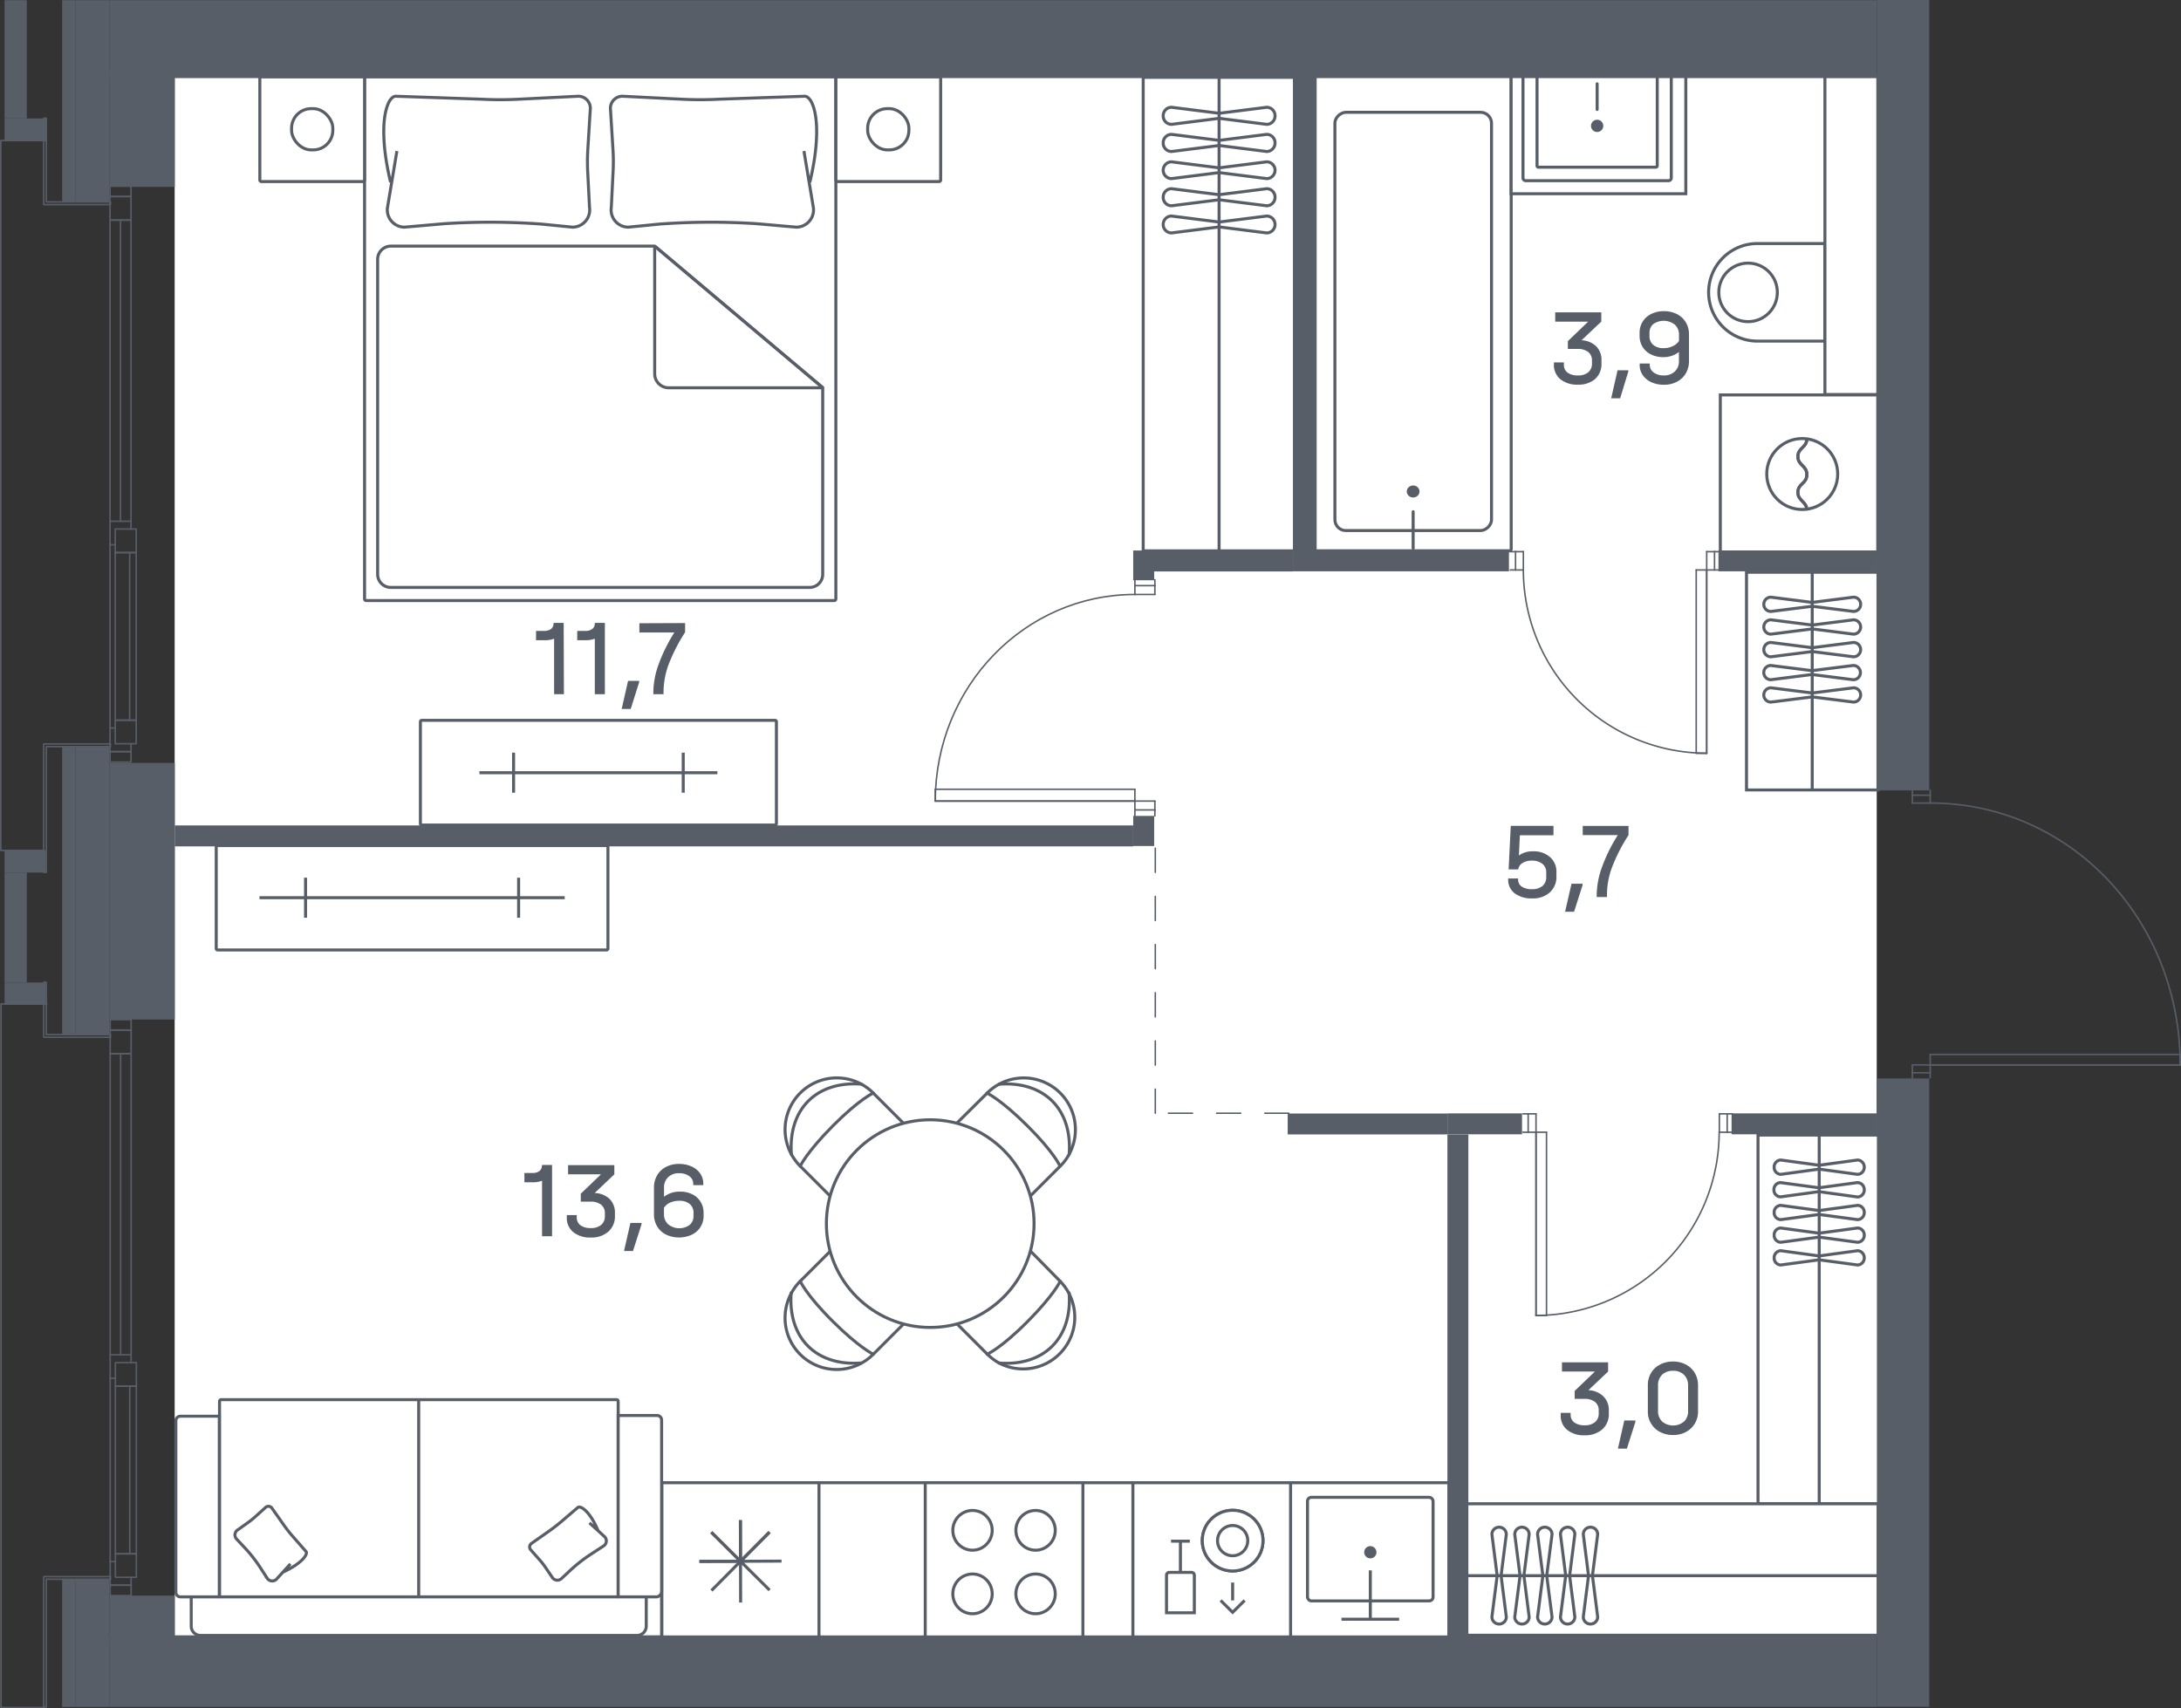<svg id="Слой_1" data-name="Слой 1" xmlns="http://www.w3.org/2000/svg" viewBox="0 0 362.12 283.65"><rect x="0" y="0" width="362.12" height="283.65" fill="#333333" stroke="none"/><path d="M29,13v258.7H311.6V13Z" transform="translate(0 -0.13)" fill="#fff" fill-rule="evenodd"/><rect x="195.15" y="35.83" width="78.96" height="32.55" rx="0.23" transform="translate(182.53 286.61) rotate(-90)" fill="#fff" stroke="#585e68" stroke-miterlimit="10" stroke-width="0.5"/><rect x="199.91" y="40.51" width="69.45" height="26" rx="1.81" transform="translate(181.13 288.01) rotate(-90)" fill="none" stroke="#585e68" stroke-miterlimit="10" stroke-width="0.5"/><ellipse cx="234.63" cy="81.61" rx="1.06" ry="1" fill="#585e68"/><line x1="234.63" y1="84.97" x2="234.63" y2="91.05" fill="none" stroke="#585e68" stroke-linecap="round" stroke-miterlimit="10" stroke-width="0.5"/><rect x="285.63" y="65.7" width="26.14" height="26.14" transform="translate(377.47 -220.05) rotate(90)" fill="#fff" stroke="#585e68" stroke-miterlimit="10" stroke-width="0.5"/><circle cx="299.23" cy="78.71" r="5.89" fill="none" stroke="#585e68" stroke-miterlimit="10" stroke-width="0.5"/><path d="M300,73c0,1.47-1.49,1.47-1.49,2.94s1.49,1.48,1.49,3-1.49,1.47-1.49,2.94,1.49,1.48,1.49,3" transform="translate(0 -0.13)" fill="none" stroke="#585e68" stroke-miterlimit="10" stroke-width="0.5"/><path d="M300,73c0,1.47-1.49,1.47-1.49,2.94s1.49,1.48,1.49,3-1.49,1.47-1.49,2.94,1.49,1.48,1.49,3" transform="translate(0 -0.13)" fill="none" stroke="#585e68" stroke-miterlimit="10" stroke-width="0.5"/><rect x="302.99" y="40.58" width="5" height="16.2" transform="matrix(-1, 0, 0, -1, 610.98, 97.22)" fill="#fff" stroke="#585e68" stroke-miterlimit="10" stroke-width="0.5"/><path d="M283.69,40.58h11.2a8.1,8.1,0,0,1,8.1,8.1v0a8.1,8.1,0,0,1-8.1,8.1h-11.2a0,0,0,0,1,0,0V40.58a0,0,0,0,1,0,0Z" transform="translate(586.68 97.22) rotate(-180)" fill="#fff" stroke="#585e68" stroke-miterlimit="10" stroke-width="0.5"/><circle cx="290.24" cy="48.55" r="4.86" fill="none" stroke="#585e68" stroke-miterlimit="10" stroke-width="0.5"/><circle cx="305.49" cy="48.55" r="0.97" fill="#585e68"/><rect x="280.96" y="34.82" width="52.85" height="8.78" transform="translate(346.6 -268.3) rotate(90)" fill="#fff" stroke="#585e68" stroke-miterlimit="10" stroke-width="0.5"/><rect x="255.58" y="7.98" width="19.63" height="29" transform="translate(287.88 -243.04) rotate(90)" fill="#fff" stroke="#585e68" stroke-miterlimit="10" stroke-width="0.5"/><path d="M256.46,9.09h17a.45.45,0,0,1,.45.45V33.26a.45.45,0,0,1-.45.45h-17a0,0,0,0,1,0,0V9.09A0,0,0,0,1,256.46,9.09Z" transform="translate(286.58 -243.91) rotate(90)" fill="#fff" stroke="#585e68" stroke-miterlimit="10" stroke-width="0.5"/><path d="M257.56,10.31h15a.22.22,0,0,1,.22.22V30.05a.22.22,0,0,1-.22.22h-15a0,0,0,0,1,0,0v-20A0,0,0,0,1,257.56,10.31Z" transform="translate(285.47 -245.02) rotate(90)" fill="#fff" stroke="#585e68" stroke-miterlimit="10" stroke-width="0.5"/><circle cx="265.18" cy="20.9" r="1.02" fill="#585e68"/><line x1="265.18" y1="13.91" x2="265.18" y2="18.18" fill="none" stroke="#585e68" stroke-linecap="round" stroke-miterlimit="10" stroke-width="0.5"/><rect x="56.17" y="17.24" width="86.96" height="78.25" rx="0.23" transform="translate(156.02 -43.41) rotate(90)" fill="#fff" stroke="#585e68" stroke-miterlimit="10" stroke-width="0.5"/><path d="M64.85,30.39c-2.32-9.69-.59-14.28.86-14.28l14.18.49a60.75,60.75,0,0,0,6.33,0L96,16.11a2,2,0,0,1,2,2.29l-.41,6.67a34.59,34.59,0,0,0,0,3.81l.29,5.67a2.87,2.87,0,0,1-2.83,3.3l-5.25-.52a118.21,118.21,0,0,0-16-.06l-6.63.58a2.87,2.87,0,0,1-2.79-3.52l1.52-9.12" transform="translate(0 -0.13)" fill="none" stroke="#585e68" stroke-miterlimit="10" stroke-width="0.5"/><path d="M134.46,30.39c2.32-9.69.59-14.28-.86-14.28l-14.17.49a60.75,60.75,0,0,1-6.33,0l-9.73-.49a2,2,0,0,0-2,2.29l.41,6.67a32.29,32.29,0,0,1,0,3.81l-.28,5.67a2.86,2.86,0,0,0,2.83,3.3l5.25-.52a118.06,118.06,0,0,1,16-.06l6.62.58A2.87,2.87,0,0,0,135,34.33l-1.52-9.12" transform="translate(0 -0.13)" fill="none" stroke="#585e68" stroke-miterlimit="10" stroke-width="0.5"/><path d="M64.88,41a2.19,2.19,0,0,0-2.18,2.18V95.5a2.18,2.18,0,0,0,2.18,2.17h69.55a2.17,2.17,0,0,0,2.17-2.17v-31L108.7,41Z" transform="translate(0 -0.13)" fill="none" stroke="#585e68" stroke-miterlimit="10" stroke-width="0.5"/><path d="M136.5,64.41,108.9,41.15a.12.12,0,0,0-.2.08v21A2.32,2.32,0,0,0,111,64.52h25.44A.07.07,0,0,0,136.5,64.41Z" transform="translate(0 -0.13)" fill="none" stroke="#585e68" stroke-miterlimit="10" stroke-width="0.5"/><rect x="43.14" y="12.76" width="17.39" height="17.39" rx="0.24" fill="#fff" stroke="#585e68" stroke-miterlimit="10" stroke-width="0.5"/><rect x="48.41" y="18.04" width="6.85" height="6.85" rx="3.26" fill="none" stroke="#585e68" stroke-miterlimit="10" stroke-width="0.5"/><path d="M51.84,21.58v0Z" transform="translate(0 -0.13)" fill="none" stroke="#585e68" stroke-miterlimit="10" stroke-width="0.5" fill-rule="evenodd"/><rect x="138.79" y="12.76" width="17.39" height="17.39" rx="0.24" fill="#fff" stroke="#585e68" stroke-miterlimit="10" stroke-width="0.5"/><rect x="144.06" y="18.04" width="6.85" height="6.85" rx="3.26" fill="none" stroke="#585e68" stroke-miterlimit="10" stroke-width="0.5"/><path d="M147.49,21.58v0Z" transform="translate(0 -0.13)" fill="none" stroke="#585e68" stroke-miterlimit="10" stroke-width="0.5" fill-rule="evenodd"/><rect x="163.09" y="39.69" width="78.63" height="25.2" transform="translate(254.7 -150.25) rotate(90)" fill="#fff" stroke="#585e68" stroke-miterlimit="10" stroke-width="0.5"/><line x1="202.41" y1="12.83" x2="202.41" y2="91.48" fill="none" stroke="#585e68" stroke-miterlimit="10" stroke-width="0.5"/><path d="M193.13,37.39h0a1.4,1.4,0,0,0,1.37,1.42l7.92-1,7.91,1a1.4,1.4,0,0,0,1.37-1.42h0A1.41,1.41,0,0,0,210.33,36l-7.91,1-7.92-1A1.4,1.4,0,0,0,193.13,37.39Z" transform="translate(0 -0.13)" fill="none" stroke="#585e68" stroke-miterlimit="10" stroke-width="0.5"/><path d="M193.13,32.88h0a1.4,1.4,0,0,0,1.37,1.42l7.92-1,7.91,1a1.4,1.4,0,0,0,1.37-1.42h0a1.4,1.4,0,0,0-1.37-1.42l-7.91,1-7.92-1A1.4,1.4,0,0,0,193.13,32.88Z" transform="translate(0 -0.13)" fill="none" stroke="#585e68" stroke-miterlimit="10" stroke-width="0.5"/><path d="M193.13,28.37h0a1.4,1.4,0,0,0,1.37,1.42l7.92-1,7.91,1a1.4,1.4,0,0,0,1.37-1.42h0A1.4,1.4,0,0,0,210.33,27l-7.91,1-7.92-1A1.4,1.4,0,0,0,193.13,28.37Z" transform="translate(0 -0.13)" fill="none" stroke="#585e68" stroke-miterlimit="10" stroke-width="0.5"/><path d="M193.13,23.86h0a1.4,1.4,0,0,0,1.37,1.43l7.92-1,7.91,1a1.41,1.41,0,0,0,1.37-1.43h0a1.4,1.4,0,0,0-1.37-1.42l-7.91,1-7.92-1A1.4,1.4,0,0,0,193.13,23.86Z" transform="translate(0 -0.13)" fill="none" stroke="#585e68" stroke-miterlimit="10" stroke-width="0.5"/><path d="M193.13,19.36h0a1.4,1.4,0,0,0,1.37,1.42l7.92-1,7.91,1a1.4,1.4,0,0,0,1.37-1.42h0a1.4,1.4,0,0,0-1.37-1.42l-7.91,1-7.92-1A1.4,1.4,0,0,0,193.13,19.36Z" transform="translate(0 -0.13)" fill="none" stroke="#585e68" stroke-miterlimit="10" stroke-width="0.5"/><rect x="162.13" y="194.05" width="26.18" height="130.74" transform="translate(-84.2 434.51) rotate(-90)" fill="#fff" stroke="#585e68" stroke-miterlimit="10" stroke-width="0.5"/><rect x="188.1" y="246.33" width="26.18" height="26.18" transform="translate(402.38 518.71) rotate(-180)" fill="#fff" stroke="#585e68" stroke-miterlimit="10" stroke-width="0.5"/><circle cx="204.66" cy="255.82" r="5.04" fill="#fff" stroke="#585e68" stroke-miterlimit="10" stroke-width="0.5"/><circle cx="204.66" cy="255.82" r="5.04" fill="#fff" stroke="#585e68" stroke-miterlimit="10" stroke-width="0.5"/><circle cx="204.66" cy="255.82" r="2.51" fill="#fff" stroke="#585e68" stroke-miterlimit="10" stroke-width="0.5"/><path d="M193.68,261.21h4.62a0,0,0,0,1,0,0v6.23a.48.48,0,0,1-.48.48h-3.66a.48.48,0,0,1-.48-.48v-6.23A0,0,0,0,1,193.68,261.21Z" transform="translate(391.98 529.01) rotate(-180)" fill="#fff" stroke="#585e68" stroke-miterlimit="10" stroke-width="0.5"/><line x1="195.99" y1="256.07" x2="195.99" y2="261.09" fill="#fff" stroke="#585e68" stroke-miterlimit="10" stroke-width="0.5"/><line x1="197.55" y1="255.91" x2="194.43" y2="255.91" fill="#fff" stroke="#585e68" stroke-miterlimit="10" stroke-width="0.5"/><line x1="204.66" y1="267.35" x2="204.66" y2="262.78" fill="#fff" stroke="#585e68" stroke-miterlimit="10" stroke-width="0.5"/><polyline points="206.65 265.75 204.66 267.73 202.67 265.75" fill="#fff" stroke="#585e68" stroke-miterlimit="10" stroke-width="0.5"/><rect x="109.89" y="246.33" width="26.09" height="26.09" transform="translate(-136.44 382.18) rotate(-90)" fill="#fff" stroke="#585e68" stroke-miterlimit="10" stroke-width="0.5"/><polyline points="127.78 264.04 122.95 259.25 127.78 254.39" fill="none" stroke="#585e68" stroke-miterlimit="10" stroke-width="0.5"/><polyline points="129.76 259.22 122.95 259.25 122.93 252.4" fill="none" stroke="#585e68" stroke-miterlimit="10" stroke-width="0.5"/><polyline points="127.75 254.42 122.95 259.25 118.09 254.42" fill="none" stroke="#585e68" stroke-miterlimit="10" stroke-width="0.5"/><polyline points="122.93 252.44 122.95 259.25 116.1 259.27" fill="none" stroke="#585e68" stroke-miterlimit="10" stroke-width="0.5"/><polyline points="118.13 254.45 122.95 259.25 118.13 264.11" fill="none" stroke="#585e68" stroke-miterlimit="10" stroke-width="0.5"/><polyline points="116.15 259.27 122.95 259.25 122.97 266.1" fill="none" stroke="#585e68" stroke-miterlimit="10" stroke-width="0.5"/><rect x="153.62" y="246.2" width="26.18" height="26.36" fill="#fff" stroke="#585e68" stroke-miterlimit="10" stroke-width="0.5"/><ellipse cx="161.47" cy="254.11" rx="3.27" ry="3.3" fill="#fff" stroke="#585e68" stroke-miterlimit="10" stroke-width="0.5"/><ellipse cx="161.47" cy="264.66" rx="3.27" ry="3.3" fill="#fff" stroke="#585e68" stroke-miterlimit="10" stroke-width="0.5"/><ellipse cx="171.94" cy="254.11" rx="3.27" ry="3.3" fill="#fff" stroke="#585e68" stroke-miterlimit="10" stroke-width="0.5"/><ellipse cx="171.94" cy="264.66" rx="3.27" ry="3.3" fill="#fff" stroke="#585e68" stroke-miterlimit="10" stroke-width="0.5"/><rect x="214.86" y="246.29" width="25.31" height="25.31" fill="none"/><rect x="217.09" y="248.63" width="20.85" height="17.2" rx="0.64" fill="#fff" stroke="#585e68" stroke-miterlimit="10" stroke-width="0.5"/><line x1="232.3" y1="268.87" x2="222.73" y2="268.87" fill="none" stroke="#585e68" stroke-miterlimit="10" stroke-width="0.5"/><line x1="227.52" y1="268.87" x2="227.52" y2="260.76" fill="none" stroke="#585e68" stroke-miterlimit="10" stroke-width="0.5"/><circle cx="227.52" cy="257.75" r="1.02" fill="#585e68"/><path d="M163.91,181.63a8.58,8.58,0,0,1,13.66,10.06,8.22,8.22,0,0,1-1.53,2.07l-6.34,6.34a3,3,0,0,1-4.18,0l-8-7.95a3,3,0,0,1,0-4.18Z" transform="translate(0 -0.13)" fill="#fff" stroke="#585e68" stroke-miterlimit="10" stroke-width="0.5"/><path d="M165.87,180.16c7.48-.57,12.22,4.17,11.65,11.65" transform="translate(0 -0.13)" fill="none" stroke="#585e68" stroke-linecap="round" stroke-linejoin="round" stroke-width="0.5"/><path d="M176,193.76s-1-2.3-5.43-6.7-6.7-5.43-6.7-5.43" transform="translate(0 -0.13)" fill="none" stroke="#585e68" stroke-linecap="round" stroke-linejoin="round" stroke-width="0.5"/><path d="M176,212.86A8.58,8.58,0,0,1,166,226.52a8.94,8.94,0,0,1-2.07-1.53l-6.34-6.34a3,3,0,0,1,0-4.18l8-7.95a3,3,0,0,1,4.18,0Z" transform="translate(0 -0.13)" fill="#fff" stroke="#585e68" stroke-miterlimit="10" stroke-width="0.5"/><path d="M177.51,214.82c.57,7.48-4.17,12.22-11.65,11.64" transform="translate(0 -0.13)" fill="none" stroke="#585e68" stroke-linecap="round" stroke-linejoin="round" stroke-width="0.5"/><path d="M163.91,225s2.3-1,6.7-5.43,5.43-6.7,5.43-6.7" transform="translate(0 -0.13)" fill="none" stroke="#585e68" stroke-linecap="round" stroke-linejoin="round" stroke-width="0.5"/><path d="M145,225a8.57,8.57,0,0,1-13.65-10.06,8.43,8.43,0,0,1,1.52-2.07l6.34-6.34a3,3,0,0,1,4.19,0l7.94,7.95a3,3,0,0,1,0,4.18Z" transform="translate(0 -0.13)" fill="#fff" stroke="#585e68" stroke-miterlimit="10" stroke-width="0.5"/><path d="M143,226.45c-7.48.58-12.21-4.16-11.64-11.64" transform="translate(0 -0.13)" fill="none" stroke="#585e68" stroke-linecap="round" stroke-linejoin="round" stroke-width="0.5"/><path d="M132.86,212.86s1,2.3,5.43,6.7S145,225,145,225" transform="translate(0 -0.13)" fill="none" stroke="#585e68" stroke-linecap="round" stroke-linejoin="round" stroke-width="0.5"/><path d="M132.86,193.76a8.58,8.58,0,0,1,10.06-13.66,8.47,8.47,0,0,1,2.07,1.53l6.34,6.34a3,3,0,0,1,0,4.18l-7.94,7.95a3,3,0,0,1-4.19,0Z" transform="translate(0 -0.13)" fill="#fff" stroke="#585e68" stroke-miterlimit="10" stroke-width="0.5"/><path d="M131.4,191.8c-.57-7.48,4.16-12.22,11.64-11.65" transform="translate(0 -0.13)" fill="none" stroke="#585e68" stroke-linecap="round" stroke-linejoin="round" stroke-width="0.5"/><path d="M145,181.63s-2.3,1-6.7,5.43-5.43,6.7-5.43,6.7" transform="translate(0 -0.13)" fill="none" stroke="#585e68" stroke-linecap="round" stroke-linejoin="round" stroke-width="0.5"/><g id="CIRCLE"><circle cx="154.45" cy="203.18" r="17.24" fill="#fff" stroke="#585e68" stroke-miterlimit="10" stroke-width="0.5"/></g><rect x="271.43" y="209.08" width="61.22" height="20.3" transform="translate(521.27 -82.95) rotate(90)" fill="#fff" stroke="#585e68" stroke-miterlimit="10" stroke-width="0.5"/><line x1="302.05" y1="188.47" x2="302.05" y2="249.66" fill="none" stroke="#585e68" stroke-miterlimit="10" stroke-width="0.5"/><path d="M309.53,209h0a1.15,1.15,0,0,1-1.11,1.18l-6.38-.86-6.37.86a1.14,1.14,0,0,1-1.1-1.18h0a1.15,1.15,0,0,1,1.1-1.19l6.37.87,6.38-.87A1.16,1.16,0,0,1,309.53,209Z" transform="translate(0 -0.13)" fill="none" stroke="#585e68" stroke-miterlimit="10" stroke-width="0.5"/><path d="M309.53,205.23h0a1.15,1.15,0,0,1-1.11,1.18l-6.38-.86-6.37.86a1.14,1.14,0,0,1-1.1-1.18h0a1.14,1.14,0,0,1,1.1-1.19l6.37.86,6.38-.86A1.15,1.15,0,0,1,309.53,205.23Z" transform="translate(0 -0.13)" fill="none" stroke="#585e68" stroke-miterlimit="10" stroke-width="0.5"/><path d="M309.53,201.46h0a1.15,1.15,0,0,1-1.11,1.19l-6.38-.86-6.37.86a1.14,1.14,0,0,1-1.1-1.19h0a1.14,1.14,0,0,1,1.1-1.18l6.37.86,6.38-.86A1.15,1.15,0,0,1,309.53,201.46Z" transform="translate(0 -0.13)" fill="none" stroke="#585e68" stroke-miterlimit="10" stroke-width="0.5"/><path d="M309.53,197.7h0a1.16,1.16,0,0,1-1.11,1.19L302,198l-6.37.87a1.15,1.15,0,0,1-1.1-1.19h0a1.14,1.14,0,0,1,1.1-1.18l6.37.86,6.38-.86A1.15,1.15,0,0,1,309.53,197.7Z" transform="translate(0 -0.13)" fill="none" stroke="#585e68" stroke-miterlimit="10" stroke-width="0.5"/><path d="M309.53,193.94h0a1.16,1.16,0,0,1-1.11,1.19l-6.38-.87-6.37.87a1.15,1.15,0,0,1-1.1-1.19h0a1.15,1.15,0,0,1,1.1-1.19l6.37.87,6.38-.87A1.16,1.16,0,0,1,309.53,193.94Z" transform="translate(0 -0.13)" fill="none" stroke="#585e68" stroke-miterlimit="10" stroke-width="0.5"/><rect x="243.53" y="249.7" width="68.3" height="21.83" fill="#fff" stroke="#585e68" stroke-miterlimit="10" stroke-width="0.5"/><line x1="243.52" y1="261.64" x2="311.81" y2="261.64" fill="none" stroke="#585e68" stroke-miterlimit="10" stroke-width="0.5"/><path d="M264.07,253.72h0a1.19,1.19,0,0,1,1.2,1.19l-.87,6.86.87,6.85a1.19,1.19,0,0,1-1.2,1.18h0a1.18,1.18,0,0,1-1.19-1.18l.87-6.85-.87-6.86A1.19,1.19,0,0,1,264.07,253.72Z" transform="translate(0 -0.13)" fill="none" stroke="#585e68" stroke-miterlimit="10" stroke-width="0.5"/><path d="M260.28,253.72h0a1.19,1.19,0,0,1,1.2,1.19l-.87,6.86.87,6.85a1.19,1.19,0,0,1-1.2,1.18h0a1.18,1.18,0,0,1-1.19-1.18l.87-6.85-.87-6.86A1.19,1.19,0,0,1,260.28,253.72Z" transform="translate(0 -0.13)" fill="none" stroke="#585e68" stroke-miterlimit="10" stroke-width="0.5"/><path d="M256.49,253.72h0a1.19,1.19,0,0,1,1.2,1.19l-.88,6.86.88,6.85a1.19,1.19,0,0,1-1.2,1.18h0a1.19,1.19,0,0,1-1.2-1.18l.88-6.85-.88-6.86A1.19,1.19,0,0,1,256.49,253.72Z" transform="translate(0 -0.13)" fill="none" stroke="#585e68" stroke-miterlimit="10" stroke-width="0.5"/><path d="M252.7,253.72h0a1.19,1.19,0,0,1,1.19,1.19l-.87,6.86.87,6.85a1.18,1.18,0,0,1-1.19,1.18h0a1.19,1.19,0,0,1-1.2-1.18l.88-6.85-.88-6.86A1.19,1.19,0,0,1,252.7,253.72Z" transform="translate(0 -0.13)" fill="none" stroke="#585e68" stroke-miterlimit="10" stroke-width="0.5"/><path d="M248.91,253.72h0a1.19,1.19,0,0,1,1.19,1.19l-.87,6.86.87,6.85a1.18,1.18,0,0,1-1.19,1.18h0a1.19,1.19,0,0,1-1.2-1.18l.87-6.85-.87-6.86A1.19,1.19,0,0,1,248.91,253.72Z" transform="translate(0 -0.13)" fill="none" stroke="#585e68" stroke-miterlimit="10" stroke-width="0.5"/><rect x="90.66" y="98.88" width="17.39" height="59.11" rx="0.21" transform="translate(227.79 28.95) rotate(90)" fill="#fff" stroke="#585e68" stroke-miterlimit="10" stroke-width="0.5"/><line x1="119.11" y1="128.31" x2="79.6" y2="128.31" fill="none" stroke="#585e68" stroke-miterlimit="10" stroke-width="0.5"/><line x1="85.27" y1="124.98" x2="85.27" y2="131.63" fill="none" stroke="#585e68" stroke-miterlimit="10" stroke-width="0.5"/><line x1="113.44" y1="124.98" x2="113.44" y2="131.63" fill="none" stroke="#585e68" stroke-miterlimit="10" stroke-width="0.5"/><rect x="282.82" y="102.3" width="36.15" height="21.83" transform="matrix(0, 1, -1, 0, 414.11, -187.8)" fill="#fff" stroke="#585e68" stroke-miterlimit="10" stroke-width="0.5"/><line x1="300.89" y1="95.01" x2="300.89" y2="131.15" fill="none" stroke="#585e68" stroke-miterlimit="10" stroke-width="0.5"/><path d="M292.85,115.53h0a1.18,1.18,0,0,0,1.19,1.18l6.86-.86,6.85.86a1.18,1.18,0,0,0,1.18-1.18h0a1.18,1.18,0,0,0-1.18-1.19l-6.85.86-6.86-.86A1.19,1.19,0,0,0,292.85,115.53Z" transform="translate(0 -0.13)" fill="none" stroke="#585e68" stroke-miterlimit="10" stroke-width="0.5"/><path d="M292.85,111.76h0A1.19,1.19,0,0,0,294,113l6.86-.87,6.85.87a1.18,1.18,0,0,0,1.18-1.19h0a1.18,1.18,0,0,0-1.18-1.18l-6.85.86-6.86-.86A1.18,1.18,0,0,0,292.85,111.76Z" transform="translate(0 -0.13)" fill="none" stroke="#585e68" stroke-miterlimit="10" stroke-width="0.5"/><path d="M292.85,108h0a1.19,1.19,0,0,0,1.19,1.19l6.86-.87,6.85.87a1.19,1.19,0,0,0,1.18-1.19h0a1.19,1.19,0,0,0-1.18-1.19l-6.85.87-6.86-.87A1.19,1.19,0,0,0,292.85,108Z" transform="translate(0 -0.13)" fill="none" stroke="#585e68" stroke-miterlimit="10" stroke-width="0.5"/><path d="M292.85,104.24h0a1.19,1.19,0,0,0,1.19,1.19l6.86-.87,6.85.87a1.19,1.19,0,0,0,1.18-1.19h0a1.19,1.19,0,0,0-1.18-1.19l-6.85.87-6.86-.87A1.19,1.19,0,0,0,292.85,104.24Z" transform="translate(0 -0.13)" fill="none" stroke="#585e68" stroke-miterlimit="10" stroke-width="0.5"/><path d="M292.85,100.48h0a1.18,1.18,0,0,0,1.19,1.18l6.86-.86,6.85.86a1.18,1.18,0,0,0,1.18-1.18h0a1.18,1.18,0,0,0-1.18-1.19l-6.85.87L294,99.29A1.19,1.19,0,0,0,292.85,100.48Z" transform="translate(0 -0.13)" fill="none" stroke="#585e68" stroke-miterlimit="10" stroke-width="0.5"/><rect x="59.76" y="116.67" width="17.33" height="65.04" rx="0.21" transform="translate(217.61 80.65) rotate(90)" fill="#fff" stroke="#585e68" stroke-miterlimit="10" stroke-width="0.5"/><line x1="93.76" y1="149.06" x2="43.08" y2="149.06" fill="none" stroke="#585e68" stroke-miterlimit="10" stroke-width="0.5"/><line x1="50.73" y1="145.74" x2="50.73" y2="152.39" fill="none" stroke="#585e68" stroke-miterlimit="10" stroke-width="0.5"/><line x1="86.11" y1="145.74" x2="86.11" y2="152.39" fill="none" stroke="#585e68" stroke-miterlimit="10" stroke-width="0.5"/><path d="M107.3,265.16v5a1.53,1.53,0,0,1-1.52,1.53H33.27a1.53,1.53,0,0,1-1.52-1.53v-5" transform="translate(0 -0.13)" fill="#fff" stroke="#585e68" stroke-miterlimit="10" stroke-width="0.5"/><rect x="53.17" y="215.82" width="32.75" height="66.19" rx="0.25" transform="translate(318.46 179.24) rotate(90)" fill="#fff" stroke="#585e68" stroke-miterlimit="10" stroke-width="0.5"/><path d="M109.85,264.4V235.93a.76.76,0,0,0-.76-.76h-6.45v30.12H109A.93.93,0,0,0,109.85,264.4Z" transform="translate(0 -0.13)" fill="#fff" stroke="#585e68" stroke-miterlimit="10" stroke-width="0.5"/><path d="M29.2,264.52V236.05a.76.76,0,0,1,.76-.76h6.45v30H30A.76.76,0,0,1,29.2,264.52Z" transform="translate(0 -0.13)" fill="#fff" stroke="#585e68" stroke-miterlimit="10" stroke-width="0.5"/><line x1="69.52" y1="232.41" x2="69.52" y2="265.16" fill="#fff" stroke="#585e68" stroke-miterlimit="10" stroke-width="0.5"/><path d="M99.28,254.23c-1.39-3.24-2.9-4.12-3.33-3.79l-2.82,2.41c-.61.51-1.24,1-1.89,1.46l-3,2.11a.71.71,0,0,0-.09,1.09l1.56,1.77a12,12,0,0,1,.82,1.06L91.66,262a1,1,0,0,0,1.55.26l1.45-1.35a25.64,25.64,0,0,1,3.45-2.7l2.1-1.37a1,1,0,0,0,.08-1.63L97.87,253" transform="translate(0 -0.13)" fill="none" stroke="#585e68" stroke-miterlimit="10" stroke-width="0.5"/><path d="M47,261.18c3.23-1.5,4.14-3,3.82-3.41l-2.32-2.65a21.79,21.79,0,0,1-1.39-1.78l-2-2.84a.71.71,0,0,0-1.08,0l-1.77,1.59a12.46,12.46,0,0,1-1.07.85l-1.65,1.18a1,1,0,0,0-.3,1.52L40.51,257a23.23,23.23,0,0,1,2.59,3.25l1.3,2a1,1,0,0,0,1.6,0l2.22-2.44" transform="translate(0 -0.13)" fill="none" stroke="#585e68" stroke-miterlimit="10" stroke-width="0.5"/><rect x="18.27" y="32.63" width="3.48" height="3.91" stroke-width="0.25" stroke="#585e68" stroke-linecap="round" stroke-linejoin="round" fill="none"/><rect x="18.27" y="36.55" width="3.48" height="50" stroke-width="0.25" stroke="#585e68" stroke-linecap="round" stroke-linejoin="round" fill="none"/><rect x="19.14" y="87.85" width="3.48" height="3.91" stroke-width="0.25" stroke="#585e68" stroke-linecap="round" stroke-linejoin="round" fill="none"/><rect x="19.14" y="91.76" width="3.48" height="27.83" stroke-width="0.25" stroke="#585e68" stroke-linecap="round" stroke-linejoin="round" fill="none"/><rect x="19.14" y="119.59" width="3.48" height="3.91" stroke-width="0.25" stroke="#585e68" stroke-linecap="round" stroke-linejoin="round" fill="none"/><line x1="18.27" y1="124.81" x2="18.27" y2="86.55" fill="none" stroke="#585e68" stroke-linecap="round" stroke-linejoin="round" stroke-width="0.25"/><line x1="21.75" y1="86.55" x2="21.75" y2="87.85" fill="none" stroke="#585e68" stroke-linecap="round" stroke-linejoin="round" stroke-width="0.25"/><line x1="18.27" y1="90.45" x2="19.14" y2="90.45" fill="none" stroke="#585e68" stroke-linecap="round" stroke-linejoin="round" stroke-width="0.25"/><line x1="18.27" y1="120.89" x2="19.14" y2="120.89" fill="none" stroke="#585e68" stroke-linecap="round" stroke-linejoin="round" stroke-width="0.25"/><line x1="18.27" y1="124.81" x2="21.75" y2="124.81" fill="none" stroke="#585e68" stroke-linecap="round" stroke-linejoin="round" stroke-width="0.25"/><line x1="21.75" y1="123.5" x2="21.75" y2="124.81" fill="none" stroke="#585e68" stroke-linecap="round" stroke-linejoin="round" stroke-width="0.25"/><line x1="21.53" y1="119.59" x2="21.53" y2="91.76" fill="none" stroke="#585e68" stroke-linecap="round" stroke-linejoin="round" stroke-width="0.25"/><line x1="20.01" y1="86.55" x2="20.01" y2="36.55" fill="none" stroke="#585e68" stroke-linecap="round" stroke-linejoin="round" stroke-width="0.25"/><rect x="18.27" y="30.89" width="3.48" height="1.74" stroke-width="0.25" stroke="#585e68" stroke-linecap="round" stroke-linejoin="round" fill="none"/><rect x="18.27" y="124.81" width="3.48" height="1.74" stroke-width="0.25" stroke="#585e68" stroke-linecap="round" stroke-linejoin="round" fill="none"/><rect x="18.29" y="171.04" width="3.48" height="3.91" stroke-width="0.25" stroke="#585e68" stroke-linecap="round" stroke-linejoin="round" fill="none"/><rect x="18.29" y="174.96" width="3.48" height="50" stroke-width="0.25" stroke="#585e68" stroke-linecap="round" stroke-linejoin="round" fill="none"/><rect x="19.16" y="226.26" width="3.48" height="3.91" stroke-width="0.25" stroke="#585e68" stroke-linecap="round" stroke-linejoin="round" fill="none"/><rect x="19.16" y="230.18" width="3.48" height="27.83" stroke-width="0.25" stroke="#585e68" stroke-linecap="round" stroke-linejoin="round" fill="none"/><rect x="19.16" y="258" width="3.48" height="3.91" stroke-width="0.25" stroke="#585e68" stroke-linecap="round" stroke-linejoin="round" fill="none"/><line x1="18.29" y1="263.22" x2="18.29" y2="224.96" fill="none" stroke="#585e68" stroke-linecap="round" stroke-linejoin="round" stroke-width="0.25"/><line x1="21.77" y1="224.96" x2="21.77" y2="226.26" fill="none" stroke="#585e68" stroke-linecap="round" stroke-linejoin="round" stroke-width="0.25"/><line x1="18.29" y1="228.86" x2="19.16" y2="228.86" fill="none" stroke="#585e68" stroke-linecap="round" stroke-linejoin="round" stroke-width="0.25"/><line x1="18.29" y1="259.31" x2="19.16" y2="259.31" fill="none" stroke="#585e68" stroke-linecap="round" stroke-linejoin="round" stroke-width="0.25"/><line x1="18.29" y1="263.22" x2="21.77" y2="263.22" fill="none" stroke="#585e68" stroke-linecap="round" stroke-linejoin="round" stroke-width="0.25"/><line x1="21.77" y1="261.91" x2="21.77" y2="263.22" fill="none" stroke="#585e68" stroke-linecap="round" stroke-linejoin="round" stroke-width="0.25"/><line x1="21.55" y1="258" x2="21.55" y2="230.18" fill="none" stroke="#585e68" stroke-linecap="round" stroke-linejoin="round" stroke-width="0.25"/><line x1="20.03" y1="224.96" x2="20.03" y2="174.96" fill="none" stroke="#585e68" stroke-linecap="round" stroke-linejoin="round" stroke-width="0.25"/><rect x="18.29" y="169.31" width="3.48" height="1.74" stroke-width="0.25" stroke="#585e68" stroke-linecap="round" stroke-linejoin="round" fill="none"/><rect x="18.29" y="263.22" width="3.48" height="1.74" stroke-width="0.25" stroke="#585e68" stroke-linecap="round" stroke-linejoin="round" fill="none"/><polyline points="7.78 166.69 0.17 166.69 0.17 283.53 7.34 283.53" fill="none" stroke="#585e68" stroke-linecap="round" stroke-linejoin="round" stroke-width="0.25"/><polyline points="7.73 23.34 0.13 23.34 0.13 141.22 7.3 141.22" fill="none" stroke="#585e68" stroke-linecap="round" stroke-linejoin="round" stroke-width="0.25"/><g id="LINE"><line x1="317.52" y1="179" x2="317.52" y2="178.13" fill="none" stroke="#585e68" stroke-linecap="round" stroke-linejoin="round" stroke-width="0.25"/></g><g id="LINE-2" data-name="LINE"><line x1="320.48" y1="178.13" x2="320.48" y2="179" fill="none" stroke="#585e68" stroke-linecap="round" stroke-linejoin="round" stroke-width="0.25"/></g><g id="LINE-3" data-name="LINE"><line x1="320.48" y1="131.18" x2="320.48" y2="132.04" fill="none" stroke="#585e68" stroke-linecap="round" stroke-linejoin="round" stroke-width="0.25"/></g><g id="LINE-4" data-name="LINE"><line x1="317.52" y1="132.04" x2="317.52" y2="131.18" fill="none" stroke="#585e68" stroke-linecap="round" stroke-linejoin="round" stroke-width="0.25"/></g><g id="LINE-5" data-name="LINE"><line x1="320.48" y1="132.04" x2="320.48" y2="133.35" fill="none" stroke="#585e68" stroke-linecap="round" stroke-linejoin="round" stroke-width="0.25"/></g><g id="LINE-6" data-name="LINE"><line x1="320.48" y1="133.35" x2="317.52" y2="133.35" fill="none" stroke="#585e68" stroke-linecap="round" stroke-linejoin="round" stroke-width="0.25"/></g><g id="LINE-7" data-name="LINE"><line x1="317.52" y1="133.35" x2="317.52" y2="132.04" fill="none" stroke="#585e68" stroke-linecap="round" stroke-linejoin="round" stroke-width="0.25"/></g><g id="LINE-8" data-name="LINE"><line x1="317.52" y1="132.04" x2="320.48" y2="132.04" fill="none" stroke="#585e68" stroke-linecap="round" stroke-linejoin="round" stroke-width="0.25"/></g><g id="LINE-9" data-name="LINE"><line x1="320.48" y1="178.13" x2="317.52" y2="178.13" fill="none" stroke="#585e68" stroke-linecap="round" stroke-linejoin="round" stroke-width="0.25"/></g><g id="LINE-10" data-name="LINE"><line x1="317.52" y1="178.13" x2="317.52" y2="176.83" fill="none" stroke="#585e68" stroke-linecap="round" stroke-linejoin="round" stroke-width="0.25"/></g><g id="LINE-11" data-name="LINE"><line x1="317.52" y1="176.83" x2="320.48" y2="176.83" fill="none" stroke="#585e68" stroke-linecap="round" stroke-linejoin="round" stroke-width="0.25"/></g><g id="LINE-12" data-name="LINE"><line x1="320.48" y1="176.83" x2="320.48" y2="178.13" fill="none" stroke="#585e68" stroke-linecap="round" stroke-linejoin="round" stroke-width="0.25"/></g><g id="ARC"><path d="M320.48,133.47c23.28,0,41.51,19.47,41.51,43.48" transform="translate(0 -0.13)" fill="none" stroke="#585e68" stroke-linecap="round" stroke-linejoin="round" stroke-width="0.25"/></g><g id="LINE-13" data-name="LINE"><line x1="320.48" y1="176.83" x2="361.99" y2="176.83" fill="none" stroke="#585e68" stroke-linecap="round" stroke-linejoin="round" stroke-width="0.25"/></g><g id="LINE-14" data-name="LINE"><line x1="361.99" y1="176.83" x2="361.99" y2="175.09" fill="none" stroke="#585e68" stroke-linecap="round" stroke-linejoin="round" stroke-width="0.25"/></g><g id="LINE-15" data-name="LINE"><line x1="320.48" y1="176.83" x2="361.99" y2="176.83" fill="none" stroke="#585e68" stroke-linecap="round" stroke-linejoin="round" stroke-width="0.25"/></g><g id="LINE-16" data-name="LINE"><line x1="320.48" y1="175.09" x2="320.48" y2="176.83" fill="none" stroke="#585e68" stroke-linecap="round" stroke-linejoin="round" stroke-width="0.25"/></g><g id="LINE-17" data-name="LINE"><line x1="361.99" y1="175.09" x2="320.48" y2="175.09" fill="none" stroke="#585e68" stroke-linecap="round" stroke-linejoin="round" stroke-width="0.25"/></g><g id="LINE-18" data-name="LINE"><line x1="253.73" y1="188" x2="252.86" y2="188" fill="none" stroke="#585e68" stroke-linecap="round" stroke-linejoin="round" stroke-width="0.25"/></g><g id="LINE-19" data-name="LINE"><line x1="252.86" y1="184.95" x2="253.73" y2="184.95" fill="none" stroke="#585e68" stroke-linecap="round" stroke-linejoin="round" stroke-width="0.25"/></g><g id="LINE-20" data-name="LINE"><line x1="286.77" y1="184.95" x2="287.64" y2="184.95" fill="none" stroke="#585e68" stroke-linecap="round" stroke-linejoin="round" stroke-width="0.25"/></g><g id="LINE-21" data-name="LINE"><line x1="287.64" y1="188" x2="286.77" y2="188" fill="none" stroke="#585e68" stroke-linecap="round" stroke-linejoin="round" stroke-width="0.25"/></g><g id="LINE-22" data-name="LINE"><line x1="255.03" y1="188" x2="253.73" y2="188" fill="none" stroke="#585e68" stroke-linecap="round" stroke-linejoin="round" stroke-width="0.25"/></g><g id="LINE-23" data-name="LINE"><line x1="255.03" y1="184.95" x2="255.03" y2="188" fill="none" stroke="#585e68" stroke-linecap="round" stroke-linejoin="round" stroke-width="0.25"/></g><g id="LINE-24" data-name="LINE"><line x1="253.73" y1="184.95" x2="255.03" y2="184.95" fill="none" stroke="#585e68" stroke-linecap="round" stroke-linejoin="round" stroke-width="0.25"/></g><g id="LINE-25" data-name="LINE"><line x1="253.73" y1="188" x2="253.73" y2="184.95" fill="none" stroke="#585e68" stroke-linecap="round" stroke-linejoin="round" stroke-width="0.25"/></g><g id="LINE-26" data-name="LINE"><line x1="286.77" y1="184.95" x2="286.77" y2="188" fill="none" stroke="#585e68" stroke-linecap="round" stroke-linejoin="round" stroke-width="0.25"/></g><g id="LINE-27" data-name="LINE"><line x1="285.47" y1="184.95" x2="286.77" y2="184.95" fill="none" stroke="#585e68" stroke-linecap="round" stroke-linejoin="round" stroke-width="0.25"/></g><g id="LINE-28" data-name="LINE"><line x1="285.47" y1="188" x2="285.47" y2="184.95" fill="none" stroke="#585e68" stroke-linecap="round" stroke-linejoin="round" stroke-width="0.25"/></g><g id="LINE-29" data-name="LINE"><line x1="286.77" y1="188" x2="285.47" y2="188" fill="none" stroke="#585e68" stroke-linecap="round" stroke-linejoin="round" stroke-width="0.25"/></g><g id="ARC-2" data-name="ARC"><path d="M255,218.56a30.44,30.44,0,0,0,30.44-30.44" transform="translate(0 -0.13)" fill="none" stroke="#585e68" stroke-linecap="round" stroke-linejoin="round" stroke-width="0.25"/></g><g id="LINE-30" data-name="LINE"><line x1="255.03" y1="188" x2="255.03" y2="218.43" fill="none" stroke="#585e68" stroke-linecap="round" stroke-linejoin="round" stroke-width="0.25"/></g><g id="LINE-31" data-name="LINE"><line x1="256.77" y1="218.43" x2="256.77" y2="188" fill="none" stroke="#585e68" stroke-linecap="round" stroke-linejoin="round" stroke-width="0.25"/></g><g id="LINE-32" data-name="LINE"><line x1="256.77" y1="188" x2="255.03" y2="188" fill="none" stroke="#585e68" stroke-linecap="round" stroke-linejoin="round" stroke-width="0.25"/></g><g id="LINE-33" data-name="LINE"><line x1="255.03" y1="188" x2="255.03" y2="218.43" fill="none" stroke="#585e68" stroke-linecap="round" stroke-linejoin="round" stroke-width="0.25"/></g><g id="LINE-34" data-name="LINE"><line x1="255.03" y1="218.43" x2="256.77" y2="218.43" fill="none" stroke="#585e68" stroke-linecap="round" stroke-linejoin="round" stroke-width="0.25"/></g><g id="LINE-35" data-name="LINE"><line x1="284.67" y1="94.64" x2="285.54" y2="94.64" fill="none" stroke="#585e68" stroke-linecap="round" stroke-linejoin="round" stroke-width="0.25"/></g><g id="LINE-36" data-name="LINE"><line x1="285.54" y1="91.6" x2="284.67" y2="91.6" fill="none" stroke="#585e68" stroke-linecap="round" stroke-linejoin="round" stroke-width="0.25"/></g><g id="LINE-37" data-name="LINE"><line x1="251.63" y1="91.6" x2="250.76" y2="91.6" fill="none" stroke="#585e68" stroke-linecap="round" stroke-linejoin="round" stroke-width="0.25"/></g><g id="LINE-38" data-name="LINE"><line x1="250.76" y1="94.64" x2="251.63" y2="94.64" fill="none" stroke="#585e68" stroke-linecap="round" stroke-linejoin="round" stroke-width="0.25"/></g><g id="LINE-39" data-name="LINE"><line x1="283.37" y1="94.64" x2="284.67" y2="94.64" fill="none" stroke="#585e68" stroke-linecap="round" stroke-linejoin="round" stroke-width="0.25"/></g><g id="LINE-40" data-name="LINE"><line x1="283.37" y1="91.6" x2="283.37" y2="94.64" fill="none" stroke="#585e68" stroke-linecap="round" stroke-linejoin="round" stroke-width="0.25"/></g><g id="LINE-41" data-name="LINE"><line x1="284.67" y1="91.6" x2="283.37" y2="91.6" fill="none" stroke="#585e68" stroke-linecap="round" stroke-linejoin="round" stroke-width="0.25"/></g><g id="LINE-42" data-name="LINE"><line x1="284.67" y1="94.64" x2="284.67" y2="91.6" fill="none" stroke="#585e68" stroke-linecap="round" stroke-linejoin="round" stroke-width="0.25"/></g><g id="LINE-43" data-name="LINE"><line x1="251.63" y1="91.6" x2="251.63" y2="94.64" fill="none" stroke="#585e68" stroke-linecap="round" stroke-linejoin="round" stroke-width="0.25"/></g><g id="LINE-44" data-name="LINE"><line x1="252.93" y1="91.6" x2="251.63" y2="91.6" fill="none" stroke="#585e68" stroke-linecap="round" stroke-linejoin="round" stroke-width="0.25"/></g><g id="LINE-45" data-name="LINE"><line x1="252.93" y1="94.64" x2="252.93" y2="91.6" fill="none" stroke="#585e68" stroke-linecap="round" stroke-linejoin="round" stroke-width="0.25"/></g><g id="LINE-46" data-name="LINE"><line x1="251.63" y1="94.64" x2="252.93" y2="94.64" fill="none" stroke="#585e68" stroke-linecap="round" stroke-linejoin="round" stroke-width="0.25"/></g><g id="ARC-3" data-name="ARC"><path d="M283.37,125.2a30.43,30.43,0,0,1-30.44-30.43" transform="translate(0 -0.13)" fill="none" stroke="#585e68" stroke-linecap="round" stroke-linejoin="round" stroke-width="0.25"/></g><g id="LINE-47" data-name="LINE"><line x1="283.37" y1="94.64" x2="283.37" y2="125.08" fill="none" stroke="#585e68" stroke-linecap="round" stroke-linejoin="round" stroke-width="0.25"/></g><g id="LINE-48" data-name="LINE"><line x1="281.63" y1="125.08" x2="281.63" y2="94.64" fill="none" stroke="#585e68" stroke-linecap="round" stroke-linejoin="round" stroke-width="0.25"/></g><g id="LINE-49" data-name="LINE"><line x1="281.63" y1="94.64" x2="283.37" y2="94.64" fill="none" stroke="#585e68" stroke-linecap="round" stroke-linejoin="round" stroke-width="0.25"/></g><g id="LINE-50" data-name="LINE"><line x1="283.37" y1="94.64" x2="283.37" y2="125.08" fill="none" stroke="#585e68" stroke-linecap="round" stroke-linejoin="round" stroke-width="0.25"/></g><g id="LINE-51" data-name="LINE"><line x1="283.37" y1="125.08" x2="281.63" y2="125.08" fill="none" stroke="#585e68" stroke-linecap="round" stroke-linejoin="round" stroke-width="0.25"/></g><g id="LINE-52" data-name="LINE"><line x1="188.43" y1="134.49" x2="188.43" y2="135.48" fill="none" stroke="#585e68" stroke-linecap="round" stroke-linejoin="round" stroke-width="0.25"/></g><g id="LINE-53" data-name="LINE"><line x1="191.75" y1="135.48" x2="191.75" y2="134.49" fill="none" stroke="#585e68" stroke-linecap="round" stroke-linejoin="round" stroke-width="0.25"/></g><g id="LINE-54" data-name="LINE"><line x1="191.75" y1="97.24" x2="191.75" y2="96.26" fill="none" stroke="#585e68" stroke-linecap="round" stroke-linejoin="round" stroke-width="0.25"/></g><g id="LINE-55" data-name="LINE"><line x1="188.43" y1="96.26" x2="188.43" y2="97.24" fill="none" stroke="#585e68" stroke-linecap="round" stroke-linejoin="round" stroke-width="0.25"/></g><g id="LINE-56" data-name="LINE"><line x1="188.43" y1="133.02" x2="188.43" y2="134.49" fill="none" stroke="#585e68" stroke-linecap="round" stroke-linejoin="round" stroke-width="0.25"/></g><g id="LINE-57" data-name="LINE"><line x1="191.75" y1="133.02" x2="188.43" y2="133.02" fill="none" stroke="#585e68" stroke-linecap="round" stroke-linejoin="round" stroke-width="0.25"/></g><g id="LINE-58" data-name="LINE"><line x1="191.75" y1="134.49" x2="191.75" y2="133.02" fill="none" stroke="#585e68" stroke-linecap="round" stroke-linejoin="round" stroke-width="0.25"/></g><g id="LINE-59" data-name="LINE"><line x1="188.43" y1="134.49" x2="191.75" y2="134.49" fill="none" stroke="#585e68" stroke-linecap="round" stroke-linejoin="round" stroke-width="0.25"/></g><g id="LINE-60" data-name="LINE"><line x1="191.75" y1="97.24" x2="188.43" y2="97.24" fill="none" stroke="#585e68" stroke-linecap="round" stroke-linejoin="round" stroke-width="0.25"/></g><g id="LINE-61" data-name="LINE"><line x1="191.75" y1="98.71" x2="191.75" y2="97.24" fill="none" stroke="#585e68" stroke-linecap="round" stroke-linejoin="round" stroke-width="0.25"/></g><g id="LINE-62" data-name="LINE"><line x1="188.43" y1="98.71" x2="191.75" y2="98.71" fill="none" stroke="#585e68" stroke-linecap="round" stroke-linejoin="round" stroke-width="0.25"/></g><g id="LINE-63" data-name="LINE"><line x1="188.43" y1="97.24" x2="188.43" y2="98.71" fill="none" stroke="#585e68" stroke-linecap="round" stroke-linejoin="round" stroke-width="0.25"/></g><g id="ARC-4" data-name="ARC"><path d="M155.29,133.15c0-19,14.84-34.31,33.14-34.31" transform="translate(0 -0.13)" fill="none" stroke="#585e68" stroke-linecap="round" stroke-linejoin="round" stroke-width="0.25"/></g><g id="LINE-64" data-name="LINE"><line x1="188.43" y1="133.02" x2="155.29" y2="133.02" fill="none" stroke="#585e68" stroke-linecap="round" stroke-linejoin="round" stroke-width="0.25"/></g><g id="LINE-65" data-name="LINE"><line x1="155.29" y1="131.06" x2="188.43" y2="131.06" fill="none" stroke="#585e68" stroke-linecap="round" stroke-linejoin="round" stroke-width="0.25"/></g><g id="LINE-66" data-name="LINE"><line x1="188.43" y1="131.06" x2="188.43" y2="133.02" fill="none" stroke="#585e68" stroke-linecap="round" stroke-linejoin="round" stroke-width="0.25"/></g><g id="LINE-67" data-name="LINE"><line x1="188.43" y1="133.02" x2="155.29" y2="133.02" fill="none" stroke="#585e68" stroke-linecap="round" stroke-linejoin="round" stroke-width="0.25"/></g><g id="LINE-68" data-name="LINE"><line x1="155.29" y1="133.02" x2="155.29" y2="131.06" fill="none" stroke="#585e68" stroke-linecap="round" stroke-linejoin="round" stroke-width="0.25"/></g><g id="HATCH"><polygon points="7.67 20.16 7.67 19.67 0.76 19.67 0.76 23.37 7.67 23.37 7.67 20.16 7.67 20.16" fill="#585e68" fill-rule="evenodd"/></g><g id="HATCH-2" data-name="HATCH"><polygon points="7.58 141.19 0.76 141.19 0.76 144.89 7.58 144.89 7.58 141.19 7.58 141.19" fill="#585e68" fill-rule="evenodd"/></g><g id="HATCH-3" data-name="HATCH"><polygon points="4.45 144.89 0.76 144.89 0.76 163.15 4.45 163.15 4.45 145.9 4.45 144.89 4.45 144.89" fill="#585e68" fill-rule="evenodd"/></g><g id="HATCH-4" data-name="HATCH"><polygon points="7.58 163.15 0.76 163.15 0.76 166.84 7.58 166.84 7.58 163.15 7.58 163.15" fill="#585e68" fill-rule="evenodd"/></g><g id="HATCH-5" data-name="HATCH"><polygon points="12.5 171.84 12.5 124.02 10.32 124.02 10.32 171.84 12.5 171.84 12.5 171.84" fill="#585e68" fill-rule="evenodd"/></g><g id="HATCH-6" data-name="HATCH"><polygon points="18.15 171.84 18.15 124.02 12.5 124.02 12.5 171.84 18.15 171.84 18.15 171.84" fill="#585e68" fill-rule="evenodd"/></g><g id="HATCH-7" data-name="HATCH"><polygon points="12.5 280.9 12.5 262.28 10.32 262.28 10.32 283.44 12.5 283.44 12.5 280.9 12.5 280.9" fill="#585e68" fill-rule="evenodd"/></g><g id="HATCH-8" data-name="HATCH"><polygon points="18.15 280.9 18.15 262.28 12.5 262.28 12.5 283.44 18.15 283.44 18.15 283.13 18.15 280.9 18.15 280.9" fill="#585e68" fill-rule="evenodd"/></g><g id="LWPOLYLINE"><polygon points="7.26 144.84 7.69 144.84 7.69 123.97 18.34 123.97 18.34 123.53 7.26 123.53 7.26 144.84" fill="none" stroke="#585e68" stroke-linecap="round" stroke-linejoin="round" stroke-width="0.25"/></g><g id="LWPOLYLINE-2" data-name="LWPOLYLINE"><polygon points="7.69 19.62 7.26 19.62 7.26 33.97 18.34 33.97 18.34 33.53 7.69 33.53 7.69 19.62" fill="none" stroke="#585e68" stroke-linecap="round" stroke-linejoin="round" stroke-width="0.25"/></g><g id="LWPOLYLINE-3" data-name="LWPOLYLINE"><polygon points="7.26 283.44 7.69 283.44 7.69 262.23 18.34 262.23 18.34 261.8 7.26 261.8 7.26 283.44" fill="none" stroke="#585e68" stroke-linecap="round" stroke-linejoin="round" stroke-width="0.25"/></g><g id="LWPOLYLINE-4" data-name="LWPOLYLINE"><polygon points="7.69 163.1 7.26 163.1 7.26 172.23 18.34 172.23 18.34 171.79 7.69 171.79 7.69 163.1" fill="none" stroke="#585e68" stroke-linecap="round" stroke-linejoin="round" stroke-width="0.25"/></g><g id="HATCH-9" data-name="HATCH"><polygon points="218.15 11.63 214.67 11.63 214.67 91.41 218.15 91.41 218.15 62.08 218.15 11.63 218.15 11.63" fill="#585e68" fill-rule="evenodd"/></g><g id="HATCH-10" data-name="HATCH"><polygon points="214.67 91.41 188.15 91.41 188.15 94.89 214.67 94.89 214.67 91.41 214.67 91.41" fill="#585e68" fill-rule="evenodd"/></g><g id="HATCH-11" data-name="HATCH"><path d="M311.63,91.53H285.32V95h26.31V91.53Zm-61.09,0H214.67V95h35.87V91.53Z" transform="translate(0 -0.13)" fill="#585e68" fill-rule="evenodd"/></g><g id="HATCH-12" data-name="HATCH"><path d="M191.63,95h-3.48v1.48h3.48V95Zm0,40.61h-3.48v5h3.48v-5Z" transform="translate(0 -0.13)" fill="#585e68" fill-rule="evenodd"/></g><g id="HATCH-13" data-name="HATCH"><polygon points="188.15 137.06 29.02 137.06 29.02 140.54 188.15 140.54 188.15 137.06 188.15 137.06" fill="#585e68" fill-rule="evenodd"/></g><g id="HATCH-14" data-name="HATCH"><polygon points="243.8 188.37 240.32 188.37 240.32 272.5 243.8 272.5 243.8 188.37 243.8 188.37" fill="#585e68" fill-rule="evenodd"/></g><g id="HATCH-15" data-name="HATCH"><polygon points="240.32 184.9 213.8 184.9 213.8 188.37 240.32 188.37 240.32 184.9 240.32 184.9" fill="#585e68" fill-rule="evenodd"/></g><g id="HATCH-16" data-name="HATCH"><path d="M311.63,185H287.5v3.48h24.13V185Zm-58.92,0H240.32v3.48h12.39V185Z" transform="translate(0 -0.13)" fill="#585e68" fill-rule="evenodd"/></g><g id="LINE-69" data-name="LINE"><line x1="214" y1="184.85" x2="191.82" y2="184.85" fill="none" stroke-dasharray="4 4" stroke-linecap="round" stroke-linejoin="round" stroke-width="0.25" stroke="#585e68"/></g><g id="LINE-70" data-name="LINE"><line x1="191.82" y1="184.85" x2="191.82" y2="138.75" fill="none" stroke-dasharray="4 4" stroke-linecap="round" stroke-linejoin="round" stroke-width="0.25" stroke="#585e68"/></g><g id="HATCH-17" data-name="HATCH"><polygon points="12.5 33.58 12.5 0.03 10.32 0.03 10.32 33.58 12.5 33.58 12.5 33.58" fill="#585e68" fill-rule="evenodd"/></g><g id="HATCH-18" data-name="HATCH"><polygon points="18.15 33.58 18.15 0.03 12.5 0.03 12.5 33.58 18.15 33.58 18.15 33.58" fill="#585e68" fill-rule="evenodd"/></g><g id="HATCH-19" data-name="HATCH"><polygon points="4.45 0.03 0.76 0.03 0.76 19.67 4.45 19.67 4.45 0.03 4.45 0.03" fill="#585e68" fill-rule="evenodd"/></g><polygon points="57.23 12.97 109.45 12.97 246.41 12.97 263.47 12.97 311.63 12.97 311.63 0.03 246.41 0.03 109.45 0.03 18.15 0.03 18.15 12.97 57.23 12.97" fill="#585e68"/><polygon points="320.32 0 311.63 0 311.63 131.25 320.32 131.25 320.32 51 320.32 0 320.32 0" fill="#585e68" fill-rule="evenodd"/><g id="HATCH-20" data-name="HATCH"><polygon points="29.02 169.29 29.02 126.69 18.15 126.69 18.15 169.29 29.02 169.29 29.02 169.29" fill="#585e68" fill-rule="evenodd"/></g><g id="HATCH-21" data-name="HATCH"><polygon points="29.02 31.03 29.02 11.69 18.15 11.69 18.15 31.03 29.02 31.03 29.02 31.03" fill="#585e68" fill-rule="evenodd"/></g><g id="HATCH-22" data-name="HATCH"><polygon points="29.02 264.95 18.15 264.95 18.15 272.56 29.02 272.56 29.02 271.7 29.02 264.95 29.02 264.95" fill="#585e68" fill-rule="evenodd"/></g><polygon points="57.23 283.43 109.45 283.43 246.41 283.43 263.47 283.43 311.63 283.43 311.63 271.56 246.41 271.56 109.45 271.56 18.15 271.56 18.15 283.43 57.23 283.43" fill="#585e68"/><polygon points="320.32 179.08 311.63 179.08 311.63 283.41 320.32 283.41 320.32 181.52 320.32 179.08 320.32 179.08" fill="#585e68" fill-rule="evenodd"/><path d="M257.36,142.45a3.21,3.21,0,0,1,1.06,2.51v.7a3.44,3.44,0,0,1-1.09,2.65,4.19,4.19,0,0,1-2.93,1,4.61,4.61,0,0,1-2.92-.85,2.78,2.78,0,0,1-1.07-2.32V146h1.65v.18a1.36,1.36,0,0,0,.62,1.18,2.88,2.88,0,0,0,1.67.42,2.67,2.67,0,0,0,1.75-.53,1.87,1.87,0,0,0,.63-1.49V145a1.79,1.79,0,0,0-.64-1.43,2.68,2.68,0,0,0-1.74-.53,2.79,2.79,0,0,0-1.57.4,1.46,1.46,0,0,0-.7,1.06h-1.6l.36-7.24h7.09v1.57h-5.58l-.16,3.35a3.82,3.82,0,0,1,2.34-.69A4.1,4.1,0,0,1,257.36,142.45Z" transform="translate(0 -0.13)" fill="#585e68"/><path d="M262.76,146.87v.23l-1.41,4.43h-1.49l1.06-4.66Z" transform="translate(0 -0.13)" fill="#585e68"/><path d="M270.39,137.27v1.53a28.8,28.8,0,0,0-2.72,5.3,13.18,13.18,0,0,0-.86,4.55v.43h-1.7v-.43a13.73,13.73,0,0,1,.9-4.6,26.85,26.85,0,0,1,2.6-5.25h-5.82v-1.53Z" transform="translate(0 -0.13)" fill="#585e68"/><path d="M265,57.61a3.17,3.17,0,0,1,.9,2.36v.49a3.34,3.34,0,0,1-1.07,2.62A4.21,4.21,0,0,1,262,64a4.42,4.42,0,0,1-2.93-.9A3.06,3.06,0,0,1,258,60.67v-.36h1.66v.36a1.56,1.56,0,0,0,.61,1.33,2.74,2.74,0,0,0,1.73.47,2.56,2.56,0,0,0,1.7-.52,1.84,1.84,0,0,0,.62-1.48V60a1.73,1.73,0,0,0-.63-1.43,2.79,2.79,0,0,0-1.76-.5h-1.61V56.77l3.37-3.23h-5.47V52h7.65v1.53l-3.28,3.1A3.72,3.72,0,0,1,265,57.61Z" transform="translate(0 -0.13)" fill="#585e68"/><path d="M270.35,61.61v.23L269,66.27h-1.49l1.06-4.66Z" transform="translate(0 -0.13)" fill="#585e68"/><path d="M278.42,52.28a3.63,3.63,0,0,1,1.48,1.37,3.79,3.79,0,0,1,.53,2v4.39a4,4,0,0,1-.52,2.07,3.61,3.61,0,0,1-1.47,1.4,4.5,4.5,0,0,1-2.18.51,4.91,4.91,0,0,1-2.07-.42,3.55,3.55,0,0,1-1.43-1.17,2.94,2.94,0,0,1-.52-1.72v-.22h1.68v.22a1.52,1.52,0,0,0,.65,1.27,2.73,2.73,0,0,0,1.69.49,2.53,2.53,0,0,0,1.82-.66,2.29,2.29,0,0,0,.68-1.73V58.58a4.13,4.13,0,0,1-2.65.85,4.47,4.47,0,0,1-2-.45,3.39,3.39,0,0,1-1.39-1.26,3.45,3.45,0,0,1-.49-1.84V55.4a3.4,3.4,0,0,1,1.94-3.14,4.64,4.64,0,0,1,2.11-.46A4.79,4.79,0,0,1,278.42,52.28Zm-.65,5.31a2.26,2.26,0,0,0,1-.86v-1a2.21,2.21,0,0,0-.7-1.7,3,3,0,0,0-3.56-.09,1.86,1.86,0,0,0-.64,1.48v.47a1.9,1.9,0,0,0,.62,1.51,2.61,2.61,0,0,0,1.76.54A3.45,3.45,0,0,0,277.77,57.59Z" transform="translate(0 -0.13)" fill="#585e68"/><path d="M91.66,205.41H90v-9.22a4.13,4.13,0,0,1-1.52.26H87.07V194.9h1.31a1.87,1.87,0,0,0,1.2-.33,1.2,1.2,0,0,0,.4-1h1.68Z" transform="translate(0 -0.13)" fill="#585e68"/><path d="M101.2,199.2a3.15,3.15,0,0,1,.9,2.36V202a3.35,3.35,0,0,1-1.07,2.62,4.2,4.2,0,0,1-2.93,1,4.39,4.39,0,0,1-2.92-.9,3,3,0,0,1-1.07-2.47v-.36h1.65v.36a1.59,1.59,0,0,0,.61,1.33,2.82,2.82,0,0,0,1.73.47,2.54,2.54,0,0,0,1.7-.52,1.82,1.82,0,0,0,.63-1.48v-.47a1.73,1.73,0,0,0-.64-1.42,2.77,2.77,0,0,0-1.76-.5h-1.6v-1.32l3.36-3.22H94.32V193.6H102v1.53l-3.27,3.1A3.74,3.74,0,0,1,101.2,199.2Z" transform="translate(0 -0.13)" fill="#585e68"/><path d="M106.51,203.2v.23l-1.41,4.43h-1.49l1.06-4.66Z" transform="translate(0 -0.13)" fill="#585e68"/><path d="M114.94,198.44a3.33,3.33,0,0,1,1.39,1.26,3.47,3.47,0,0,1,.49,1.84V202a3.4,3.4,0,0,1-1.94,3.14,5.06,5.06,0,0,1-4.28,0,3.53,3.53,0,0,1-1.49-1.37,3.87,3.87,0,0,1-.53-2v-4.4a4,4,0,0,1,.52-2.07,3.67,3.67,0,0,1,1.47-1.4,4.54,4.54,0,0,1,2.19-.5,4.89,4.89,0,0,1,2.06.42,3.43,3.43,0,0,1,1.44,1.17,3,3,0,0,1,.51,1.72v.21H115.1v-.21a1.51,1.51,0,0,0-.66-1.28,2.79,2.79,0,0,0-1.68-.49,2.5,2.5,0,0,0-1.82.66,2.3,2.3,0,0,0-.69,1.74v1.51a4.18,4.18,0,0,1,2.65-.85A4.44,4.44,0,0,1,114.94,198.44Zm.21,3.14a1.92,1.92,0,0,0-.62-1.52,2.61,2.61,0,0,0-1.76-.54,3.63,3.63,0,0,0-1.53.31,2.26,2.26,0,0,0-1,.86v1.05a2.2,2.2,0,0,0,.71,1.69,2.93,2.93,0,0,0,3.55.1,1.85,1.85,0,0,0,.64-1.49Z" transform="translate(0 -0.13)" fill="#585e68"/><path d="M93.63,115.4H92v-9.21a4.38,4.38,0,0,1-1.53.25H89v-1.55h1.31a1.87,1.87,0,0,0,1.2-.33,1.2,1.2,0,0,0,.4-1h1.68Z" transform="translate(0 -0.13)" fill="#585e68"/><path d="M100.43,115.4H98.76v-9.21a4.42,4.42,0,0,1-1.53.25H95.84v-1.55h1.32a1.85,1.85,0,0,0,1.19-.33,1.2,1.2,0,0,0,.41-1h1.67Z" transform="translate(0 -0.13)" fill="#585e68"/><path d="M106.12,113.19v.23l-1.4,4.43h-1.5l1.06-4.66Z" transform="translate(0 -0.13)" fill="#585e68"/><path d="M113.75,103.59v1.53a28.54,28.54,0,0,0-2.72,5.31,13.32,13.32,0,0,0-.86,4.54v.43h-1.69V115a13.7,13.7,0,0,1,.89-4.6,27.13,27.13,0,0,1,2.6-5.25h-5.81v-1.53Z" transform="translate(0 -0.13)" fill="#585e68"/><path d="M266.22,232a3.15,3.15,0,0,1,.9,2.36v.48a3.35,3.35,0,0,1-1.07,2.62,4.24,4.24,0,0,1-2.93,1,4.39,4.39,0,0,1-2.92-.9,3,3,0,0,1-1.07-2.46v-.36h1.65V235a1.57,1.57,0,0,0,.61,1.33,2.82,2.82,0,0,0,1.73.47,2.6,2.6,0,0,0,1.7-.52,1.81,1.81,0,0,0,.62-1.48v-.47a1.72,1.72,0,0,0-.63-1.42,2.73,2.73,0,0,0-1.76-.5h-1.6v-1.32l3.36-3.22h-5.47v-1.53H267v1.53l-3.27,3.1A3.74,3.74,0,0,1,266.22,232Z" transform="translate(0 -0.13)" fill="#585e68"/><path d="M271.53,236v.24l-1.41,4.43h-1.49l1.06-4.67Z" transform="translate(0 -0.13)" fill="#585e68"/><path d="M275.61,237.9a3.7,3.7,0,0,1-1.48-1.4,3.76,3.76,0,0,1-.53-2v-4.39a3.82,3.82,0,0,1,.53-2,3.68,3.68,0,0,1,1.48-1.39,4.53,4.53,0,0,1,2.16-.51,4.44,4.44,0,0,1,2.15.51,3.63,3.63,0,0,1,1.48,1.4,3.93,3.93,0,0,1,.53,2v4.39a3.86,3.86,0,0,1-.53,2,3.7,3.7,0,0,1-1.48,1.4,4.43,4.43,0,0,1-2.15.5A4.53,4.53,0,0,1,275.61,237.9Zm4-1.72a2.38,2.38,0,0,0,.67-1.79V230.2a2.41,2.41,0,0,0-.68-1.79,2.47,2.47,0,0,0-1.81-.66,2.53,2.53,0,0,0-1.82.65,2.4,2.4,0,0,0-.68,1.8v4.19a2.39,2.39,0,0,0,.68,1.78,2.82,2.82,0,0,0,3.64,0Z" transform="translate(0 -0.13)" fill="#585e68"/></svg>